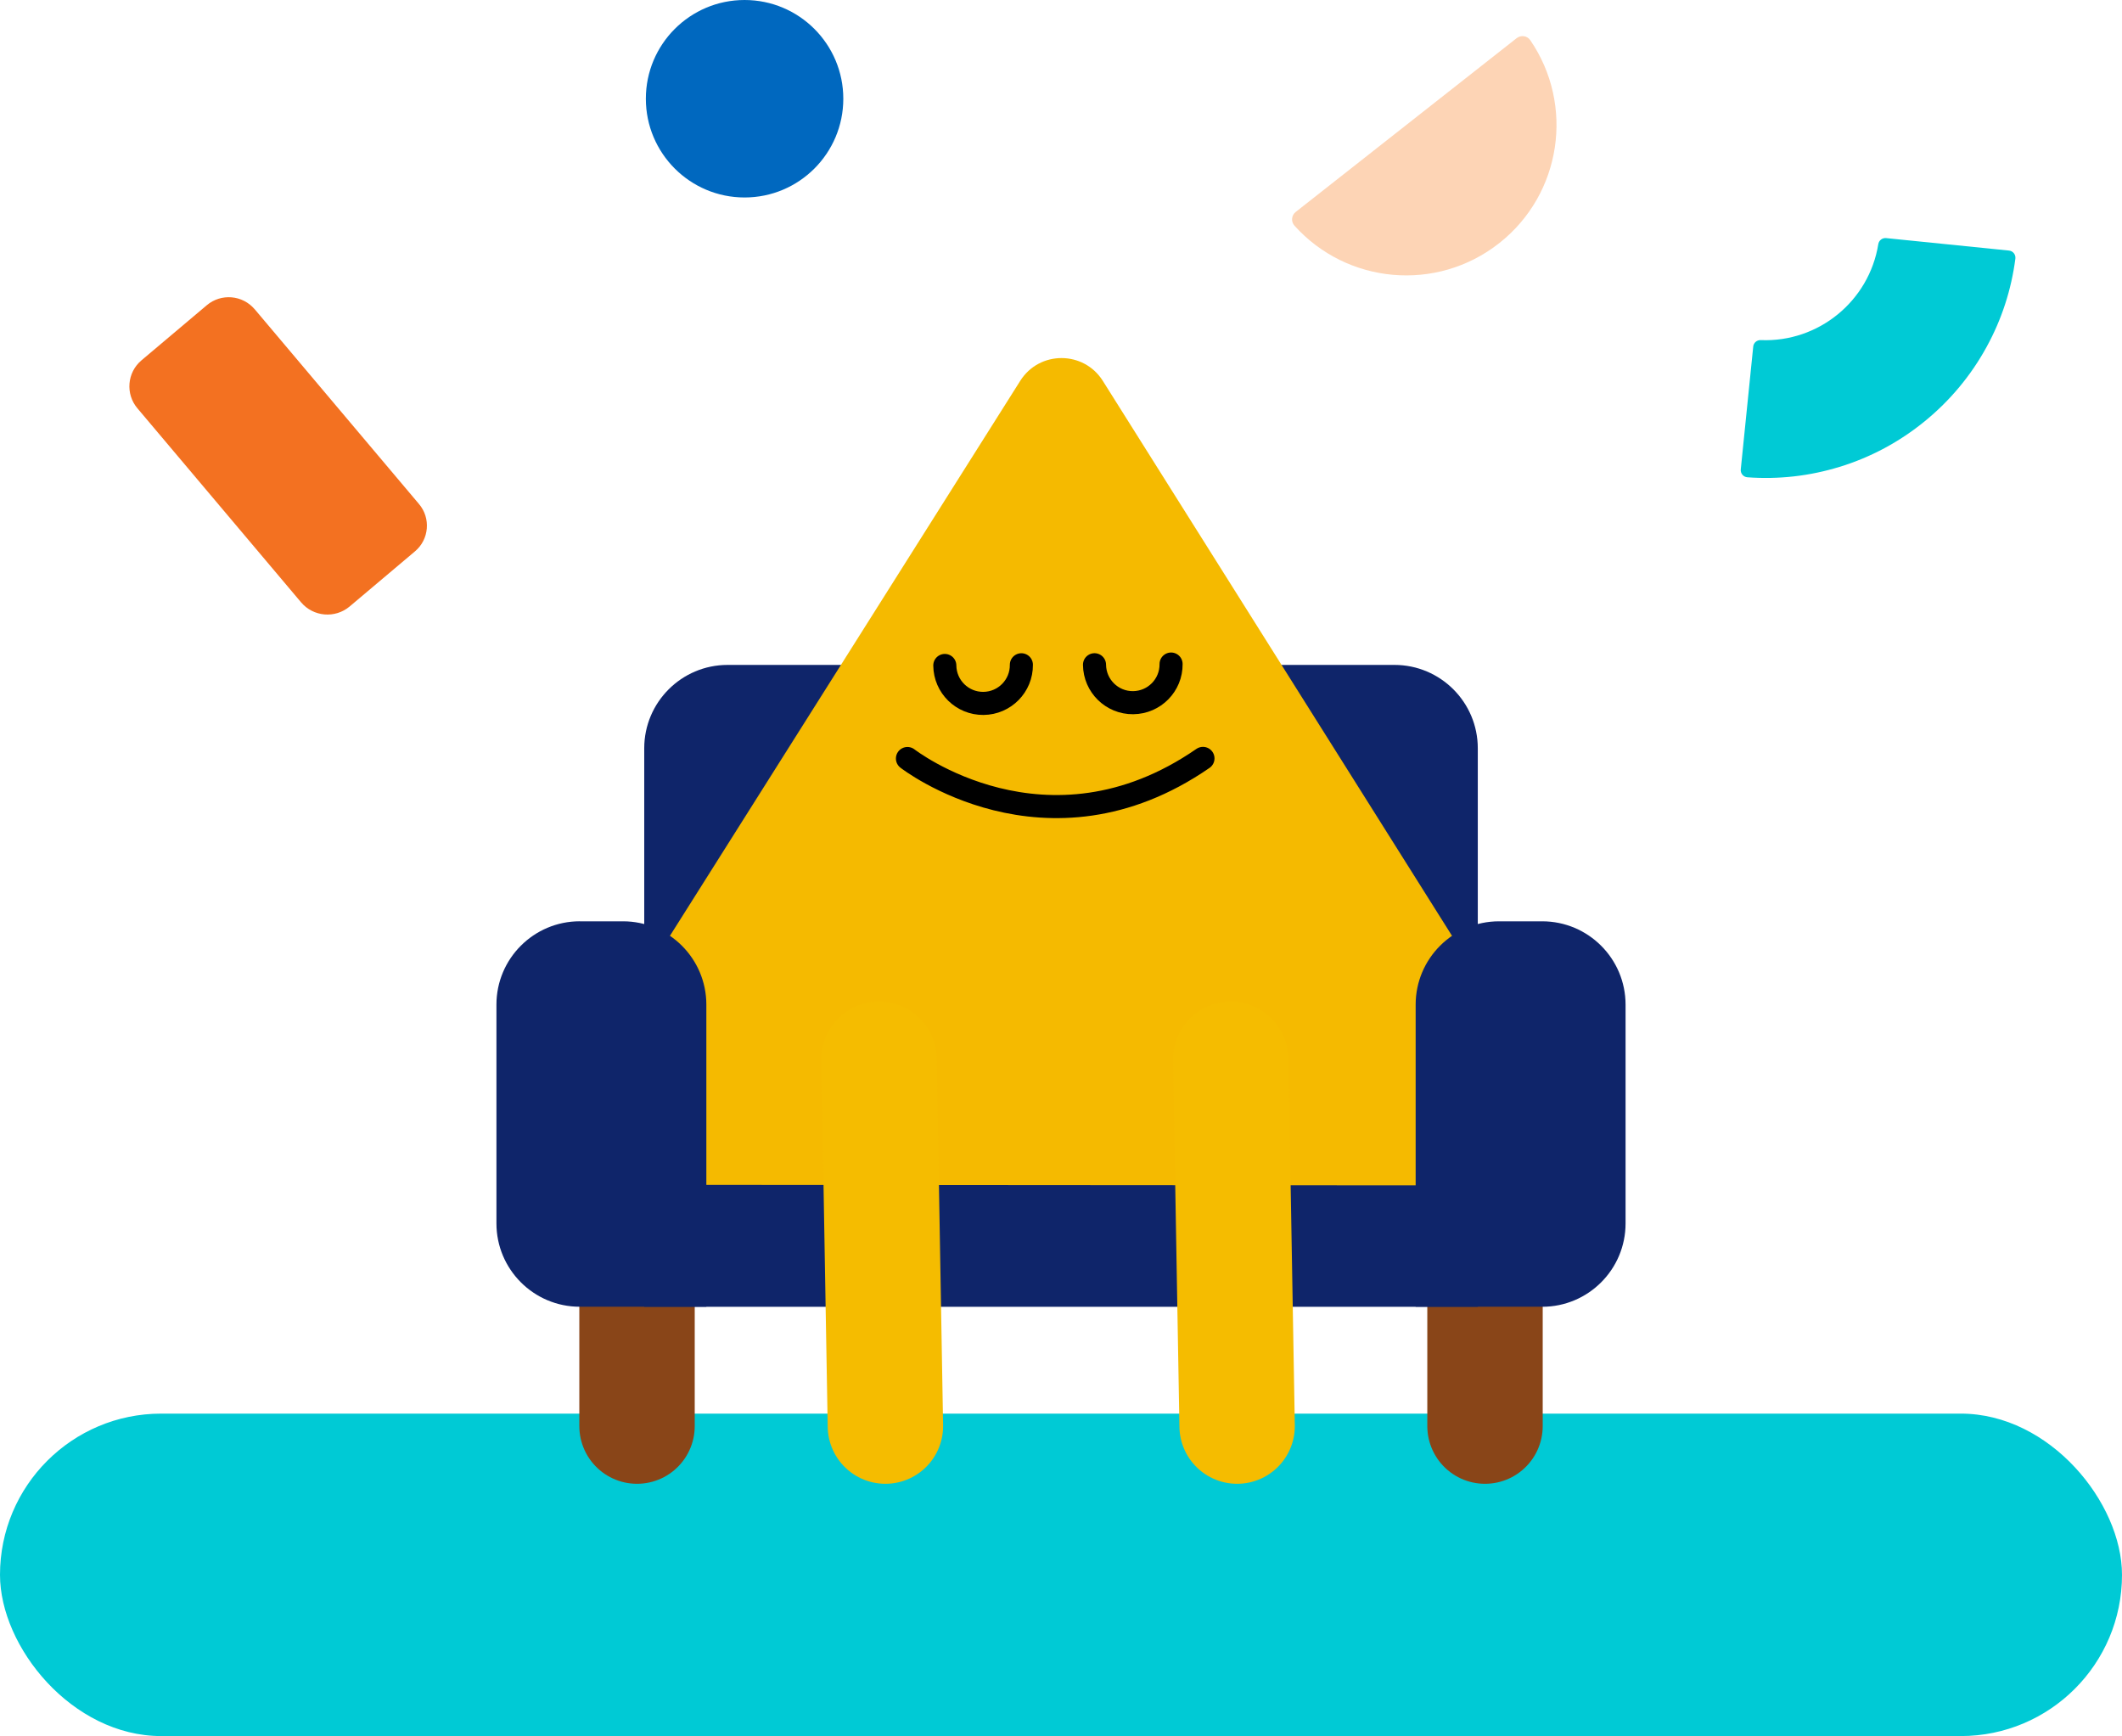 <?xml version="1.0" encoding="UTF-8"?>
<svg id="Layer_2" data-name="Layer 2" xmlns="http://www.w3.org/2000/svg" viewBox="0 0 735.51 601.66">
  <defs>
    <style>
      .cls-1 {
        stroke: #f5bc00;
      }

      .cls-1, .cls-2 {
        stroke-linejoin: round;
        stroke-width: 40px;
      }

      .cls-1, .cls-2, .cls-3 {
        fill: none;
        stroke-linecap: round;
      }

      .cls-2 {
        stroke: #894518;
      }

      .cls-3 {
        stroke: #000;
        stroke-miterlimit: 10;
        stroke-width: 8px;
      }

      .cls-4 {
        fill: #0f256a;
      }

      .cls-4, .cls-5, .cls-6, .cls-7, .cls-8, .cls-9 {
        stroke-width: 0px;
      }

      .cls-5 {
        fill: #f37121;
      }

      .cls-6 {
        fill: #fdd4b5;
      }

      .cls-7 {
        fill: #f5ba00;
      }

      .cls-8 {
        fill: #00cad5;
      }

      .cls-9 {
        fill: #0068bf;
      }
    </style>
  </defs>
  <g id="Layer_1-2" data-name="Layer 1">
    <rect class="cls-8" x="0" y="489.92" width="735.51" height="111.75" rx="55.87" ry="55.87"/>
    <g>
      <line class="cls-2" x1="220.8" y1="436.11" x2="220.8" y2="494.24"/>
      <line class="cls-2" x1="514.72" y1="436.11" x2="514.72" y2="494.24"/>
    </g>
    <path class="cls-4" d="M252.19,230.44h231.14c15.94,0,28.89,12.94,28.89,28.89v193.56H223.3v-193.56c0-15.94,12.94-28.89,28.89-28.89Z"/>
    <g>
      <path class="cls-7" d="M353.63,131.98l-159.52,252.7c-7.11,11.26.98,25.93,14.29,25.94l318.69.22c13.31,0,21.42-14.66,14.33-25.92l-159.17-252.92c-6.63-10.53-21.98-10.54-28.62-.02Z"/>
      <g>
        <path class="cls-3" d="M405.91,230.14c.07,7.33-5.82,13.32-13.15,13.39h0c-7.33.07-13.32-5.82-13.39-13.15"/>
        <path class="cls-3" d="M354.02,230.39c.07,7.33-5.82,13.32-13.15,13.39h0c-7.33.07-13.32-5.82-13.39-13.15"/>
      </g>
      <line class="cls-1" x1="426.59" y1="367.11" x2="428.8" y2="494.24"/>
      <line class="cls-1" x1="304.69" y1="367.11" x2="306.89" y2="494.24"/>
      <path class="cls-3" d="M314.53,262.88s48.07,37.51,102.43-.04"/>
    </g>
    <g>
      <path class="cls-4" d="M200.96,319.3h14.98c15.94,0,28.89,12.94,28.89,28.89v104.69h-43.87c-15.94,0-28.89-12.94-28.89-28.89v-75.81c0-15.94,12.94-28.89,28.89-28.89Z"/>
      <path class="cls-4" d="M519.57,319.3h43.87v104.69c0,15.94-12.94,28.89-28.89,28.89h-14.98c-15.94,0-28.89-12.94-28.89-28.89v-75.81c0-15.94,12.94-28.89,28.89-28.89Z" transform="translate(1054.12 772.18) rotate(180)"/>
    </g>
    <path class="cls-6" d="M525.7,13.22c1.48-1.16,3.64-.85,4.7.7,15.39,22.45,10.91,53.31-10.79,70.38-21.71,17.07-52.75,14.15-70.94-6.1-1.26-1.4-1.05-3.57.42-4.73l76.61-60.25Z"/>
    <path class="cls-5" d="M52.29,131.42h88.32c6.41,0,11.62,5.21,11.62,11.62v29.62c0,6.61-5.36,11.97-11.97,11.97H52.29c-6.51,0-11.79-5.28-11.79-11.79v-29.62c0-6.51,5.28-11.79,11.79-11.79Z" transform="translate(155.03 -17.52) rotate(49.85)"/>
    <circle class="cls-9" cx="258.08" cy="34.22" r="34.22"/>
    <path class="cls-8" d="M637.65,161.8c10.8-3.33,20.73-8.65,29.51-15.82,8.78-7.17,15.99-15.83,21.42-25.74,5.22-9.52,8.57-19.8,9.97-30.59.18-1.4-.81-2.67-2.21-2.81l-42.59-4.32c-1.32-.13-2.5.79-2.71,2.1-3.19,19.75-20.76,34.09-40.75,33.25-1.32-.06-2.47.92-2.6,2.23l-4.32,42.59c-.14,1.4.91,2.63,2.31,2.73,10.85.79,21.59-.43,31.97-3.63Z"/>
  </g>
</svg>